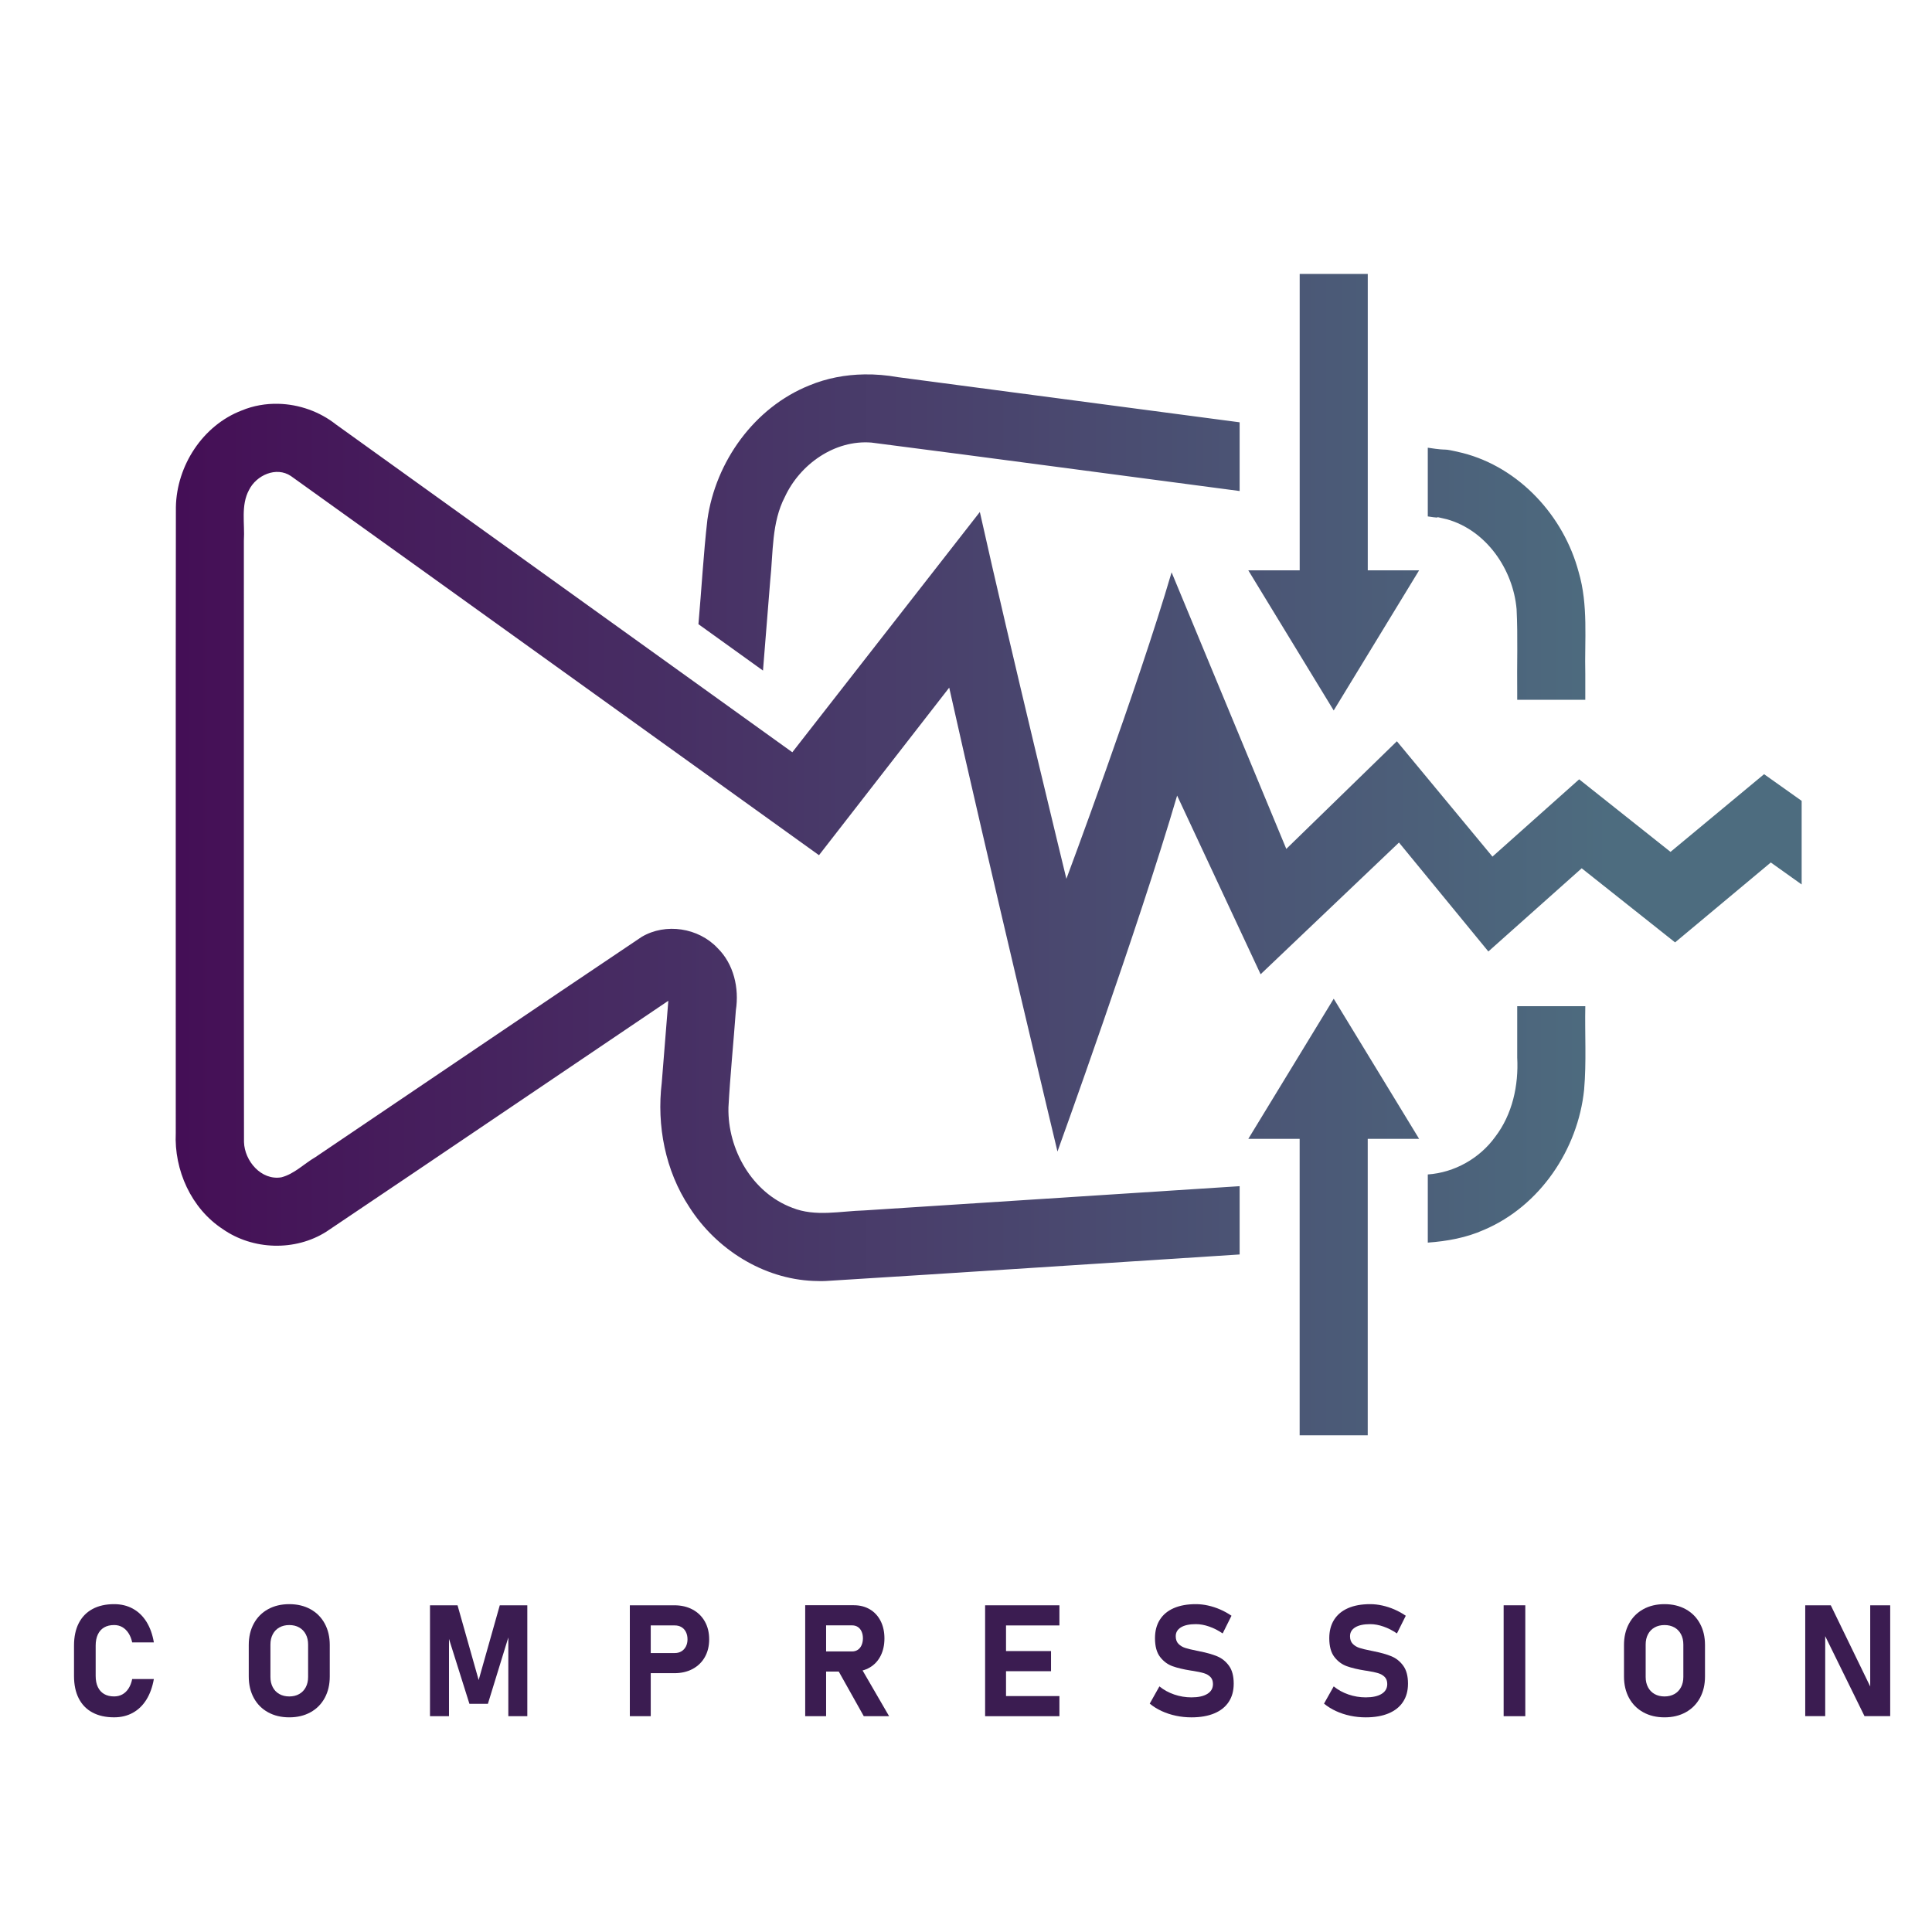 <?xml version="1.0" encoding="UTF-8" standalone="no"?>
<svg
   xmlns:dc="http://purl.org/dc/elements/1.1/"
   xmlns:cc="http://creativecommons.org/ns#"
   xmlns:rdf="http://www.w3.org/1999/02/22-rdf-syntax-ns#"
   xmlns:svg="http://www.w3.org/2000/svg"
   xmlns="http://www.w3.org/2000/svg"
   xmlns:xlink="http://www.w3.org/1999/xlink"
   xmlns:sodipodi="http://sodipodi.sourceforge.net/DTD/sodipodi-0.dtd"
   xmlns:inkscape="http://www.inkscape.org/namespaces/inkscape"
   inkscape:version="1.0 (4035a4fb49, 2020-05-01)"
   inkscape:export-ydpi="67.459999"
   inkscape:export-xdpi="67.459999"
   inkscape:export-filename="icon_compression_192.png"
   sodipodi:docname="icon_noblur_compression.svg"
   viewBox="0 0 273.242 273.242"
   height="273.242"
   width="273.242"
   xml:space="preserve"
   id="svg833"
   version="1.1"><defs
     id="defs837"><linearGradient
       x1="0"
       y1="0"
       x2="1"
       y2="0"
       gradientUnits="userSpaceOnUse"
       gradientTransform="matrix(159.729,0,0,-159.729,181.894,247.228)"
       spreadMethod="pad"
       id="linearGradient1027"><stop
         style="stop-opacity:1;stop-color:#440b54"
         offset="0"
         id="stop1023" /><stop
         style="stop-opacity:1;stop-color:#4d6c7f"
         offset="1"
         id="stop1025" /></linearGradient><clipPath
       id="clipPath849"
       clipPathUnits="userSpaceOnUse"><path
         id="path847"
         d="M 0,560 H 550 V 0 H 0 Z" /></clipPath><clipPath
       id="clipPath907"
       clipPathUnits="userSpaceOnUse"><path
         id="path905"
         d="m 331.824,284.478 v -5.911 c 0,-6.107 -4.123,-11.205 -9.488,-11.839 v 0 -5.751 c 8.54,0.636 15.211,8.325 15.211,17.59 v 0 5.911 z" /></clipPath><linearGradient
       xlink:href="#linearGradient1017"
       id="linearGradient917"
       spreadMethod="pad"
       gradientTransform="matrix(159.729,0,0,-159.729,181.894,247.228)"
       gradientUnits="userSpaceOnUse"
       y2="0"
       x2="1"
       y1="0"
       x1="0"><stop
         id="stop913"
         offset="0"
         style="stop-opacity:1;stop-color:#440b54" /><stop
         id="stop915"
         offset="1"
         style="stop-opacity:1;stop-color:#577a90" /></linearGradient><clipPath
       id="clipPath927"
       clipPathUnits="userSpaceOnUse"><path
         id="path925"
         d="m 318.044,338.48 4.292,-0.563 0.116,-0.018 c 5.339,-0.707 9.372,-5.786 9.372,-11.813 v 0 -7.6 h 5.723 v 7.6 c 0,8.889 -6.171,16.409 -14.344,17.492 v 0 l -0.867,0.116 -4.292,0.563 z" /></clipPath><linearGradient
       id="linearGradient937"
       spreadMethod="pad"
       gradientTransform="matrix(159.729,0,0,-159.729,181.894,331.371)"
       gradientUnits="userSpaceOnUse"
       y2="0"
       x2="1"
       y1="0"
       x1="0"><stop
         id="stop933"
         offset="0"
         style="stop-opacity:1;stop-color:#a21acc" /><stop
         id="stop935"
         offset="1"
         style="stop-opacity:1;stop-color:#0b8adc" /></linearGradient><clipPath
       id="clipPath947"
       clipPathUnits="userSpaceOnUse"><path
         id="path945"
         d="m 252.211,348.004 c -3.711,-3.005 -6.073,-7.593 -6.475,-12.591 v 0 l -0.751,-9.291 5.428,-3.899 1.02,12.734 c 0.285,3.443 1.877,6.572 4.381,8.603 v 0 c 2.147,1.734 4.785,2.512 7.422,2.154 v 0 l 37.638,-4.971 v 5.776 l -36.895,4.873 c -0.663,0.087 -1.325,0.129 -1.984,0.129 v 0 c -3.513,10e-4 -6.93,-1.213 -9.784,-3.517" /></clipPath><linearGradient
       id="linearGradient957"
       spreadMethod="pad"
       gradientTransform="matrix(159.729,0,0,-159.729,181.894,336.872)"
       gradientUnits="userSpaceOnUse"
       y2="0"
       x2="1"
       y1="0"
       x1="0"><stop
         id="stop953"
         offset="0"
         style="stop-opacity:1;stop-color:#a21acc" /><stop
         id="stop955"
         offset="1"
         style="stop-opacity:1;stop-color:#0b8adc" /></linearGradient><clipPath
       id="clipPath967"
       clipPathUnits="userSpaceOnUse"><path
         id="path965"
         d="m 195.141,347.342 c -3.479,-1.789 -5.642,-5.464 -5.642,-9.586 v 0 -66.566 c 0,-4.06 2.119,-7.709 5.526,-9.515 v 0 c 3.13,-1.663 6.769,-1.466 9.729,0.536 v 0 l 36.592,24.726 c 0.054,0.036 0.08,0.036 0.08,0.036 v 0 c 0.009,0 0.099,-0.018 0.179,-0.108 v 0 c 0.08,-0.089 0.215,-0.286 0.188,-0.652 v 0 l -0.822,-10.257 c -0.43,-5.41 1.421,-10.641 5.078,-14.361 v 0 c 3.067,-3.112 6.993,-4.785 11.16,-4.785 v 0 c 0.331,0 0.671,0.009 1.002,0.027 v 0 l 42.663,2.754 v 5.742 l -43.029,-2.781 c -2.853,-0.18 -5.589,0.902 -7.718,3.058 v 0 c -2.495,2.531 -3.756,6.134 -3.451,9.89 v 0 l 0.822,10.256 c 0.205,2.549 -0.984,4.892 -3.112,6.135 v 0 c -0.921,0.537 -1.931,0.805 -2.951,0.805 v 0 c -1.144,0 -2.289,-0.34 -3.29,-1.02 v 0 l -36.593,-24.725 c -1.636,-1.1 -3.111,-0.608 -3.844,-0.223 v 0 c -1.198,0.643 -2.486,2.146 -2.486,4.462 v 0 66.566 c 0,2.352 1.314,3.863 2.539,4.489 v 0 c 0.751,0.384 2.254,0.858 3.89,-0.322 v 0 l 44.023,-31.62 3.585,-2.575 7.584,-5.446 14.352,18.465 11.616,-52.133 12.018,41.081 9.256,-19.816 14.513,13.816 9.497,-11.58 9.791,8.727 9.926,-7.878 10.131,8.459 2.558,-1.824 v 7.029 l -3.201,2.271 -9.953,-8.262 -9.675,7.681 -9.309,-8.298 -10.114,12.214 -11.947,-11.624 -11.777,28.4 -10.963,-37.459 -9.89,44.398 -19.36,-24.806 -4.525,3.247 -5.428,3.899 -39.372,28.284 c -1.682,1.213 -3.602,1.827 -5.536,1.827 v 0 c -1.461,0.001 -2.929,-0.35 -4.31,-1.058" /></clipPath><linearGradient
       id="linearGradient977"
       spreadMethod="pad"
       gradientTransform="matrix(159.729,0,0,-159.729,181.894,302.605)"
       gradientUnits="userSpaceOnUse"
       y2="0"
       x2="1"
       y1="0"
       x1="0"><stop
         id="stop973"
         offset="0"
         style="stop-opacity:1;stop-color:#a21acc" /><stop
         id="stop975"
         offset="1"
         style="stop-opacity:1;stop-color:#0b8adc" /></linearGradient><clipPath
       id="clipPath987"
       clipPathUnits="userSpaceOnUse"><path
         id="path985"
         d="m 302.985,274.902 h 4.863 v -35.948 h 5.723 v 35.948 h 4.866 l -7.726,12.68 z" /></clipPath><linearGradient
       id="linearGradient997"
       spreadMethod="pad"
       gradientTransform="matrix(159.729,0,0,-159.729,182.787,260.269)"
       gradientUnits="userSpaceOnUse"
       y2="0"
       x2="1"
       y1="0"
       x1="0"><stop
         id="stop993"
         offset="0"
         style="stop-opacity:1;stop-color:#a21acc" /><stop
         id="stop995"
         offset="1"
         style="stop-opacity:1;stop-color:#0b8adc" /></linearGradient><clipPath
       id="clipPath1007"
       clipPathUnits="userSpaceOnUse"><path
         id="path1005"
         d="m 307.851,365.801 v -35.948 h -4.866 l 7.726,-12.68 7.726,12.68 h -4.863 v 35.948 z" /></clipPath><linearGradient
       id="linearGradient1017"
       spreadMethod="pad"
       gradientTransform="matrix(159.729,0,0,-159.729,182.787,342.359)"
       gradientUnits="userSpaceOnUse"
       y2="0"
       x2="1"
       y1="0"
       x1="0"><stop
         id="stop1013"
         offset="0"
         style="stop-opacity:1;stop-color:#a21acc" /><stop
         id="stop1015"
         offset="1"
         style="stop-opacity:1;stop-color:#0b8adc" /></linearGradient><linearGradient
       spreadMethod="pad"
       y2="0"
       x2="1"
       y1="0"
       x1="0"
       gradientTransform="matrix(159.729,0,0,-159.729,181.894,247.228)"
       gradientUnits="userSpaceOnUse"
       id="linearGradient884"
       xlink:href="#linearGradient917"
       inkscape:collect="always" /><linearGradient
       spreadMethod="pad"
       y2="0"
       x2="1"
       y1="0"
       x1="0"
       gradientTransform="matrix(159.729,0,0,-159.729,181.056,247.508)"
       gradientUnits="userSpaceOnUse"
       id="linearGradient1021"
       xlink:href="#linearGradient1027"
       inkscape:collect="always" /><filter
       height="1.006"
       y="-0.003"
       width="1.004"
       x="-0.002"
       id="filter2124"
       style="color-interpolation-filters:sRGB"
       inkscape:collect="always"><feGaussianBlur
         id="feGaussianBlur2126"
         stdDeviation="0.149"
         inkscape:collect="always" /></filter><filter
       height="1.03"
       y="-0.015"
       width="1.002"
       x="-0.001"
       id="filter2192"
       style="color-interpolation-filters:sRGB"
       inkscape:collect="always"><feGaussianBlur
         id="feGaussianBlur2194"
         stdDeviation="0.069"
         inkscape:collect="always" /></filter></defs><sodipodi:namedview
     inkscape:snap-global="true"
     inkscape:object-paths="true"
     inkscape:current-layer="g841"
     inkscape:window-maximized="1"
     inkscape:window-y="-8"
     inkscape:window-x="-8"
     inkscape:cy="131.62601"
     inkscape:cx="134.94773"
     inkscape:zoom="0.89587901"
     fit-margin-bottom="5"
     fit-margin-right="5"
     fit-margin-left="5"
     lock-margins="true"
     fit-margin-top="5"
     inkscape:snap-object-midpoints="true"
     inkscape:guide-bbox="true"
     showguides="false"
     showgrid="false"
     id="namedview835"
     inkscape:window-height="705"
     inkscape:window-width="1366"
     inkscape:pageshadow="2"
     inkscape:pageopacity="0"
     guidetolerance="10"
     gridtolerance="10"
     objecttolerance="10"
     borderopacity="1"
     bordercolor="#666666"
     pagecolor="#8b098f"
     inkscape:document-rotation="0"><sodipodi:guide
       id="guide1093"
       orientation="1,0"
       position="203.155,67.882" /><sodipodi:guide
       id="guide1095"
       orientation="1,0"
       position="176.537,56.564" /><sodipodi:guide
       id="guide1097"
       orientation="0,-1"
       position="203.155,-34.487" /><sodipodi:guide
       id="guide1099"
       orientation="0.707,-0.707"
       position="203.155,-34.487" /><sodipodi:guide
       id="guide1101"
       orientation="-0.707,-0.707"
       position="176.537,-34.487" /><sodipodi:guide
       id="guide1103"
       orientation="1,0"
       position="189.846,-47.796" /></sodipodi:namedview><g
     transform="matrix(1.333,0,0,-1.333,-225.627,488.897)"
     inkscape:label="ai"
     inkscape:groupmode="layer"
     id="g841"><path
       sodipodi:nodetypes="ccccccccccccccccccccccccccccccccccccccccccccccccccccccccccccccccccccccccccccccccccscccccccccccccccccccc"
       id="path1766"
       style="opacity:0.311;fill:none;fill-opacity:1;stroke:#ffffff;stroke-width:1.875;stroke-miterlimit:4;stroke-dasharray:none;stroke-opacity:0.996;stroke-linejoin:bevel;stroke-linecap:square;paint-order:markers fill stroke;filter:url(#filter2124)"
       d="m 307.158,337.702 v -31.447 h -5.454 c 2.808,-4.607 5.616,-9.214 8.423,-13.821 0.214,-0.35 0.427,-0.7 0.64,-1.05 3.021,4.957 6.042,9.914 9.063,14.871 h -5.449 v 31.447 z m -46.2,-10.661 c -1.992,-0.031 -3.974,-0.399 -5.823,-1.167 -5.837,-2.343 -9.944,-8.076 -10.818,-14.238 -0.423,-3.687 -0.621,-7.399 -0.952,-11.096 1.923,-1.384 3.848,-2.765 5.771,-4.147 0.359,-0.258 0.719,-0.516 1.078,-0.775 0.258,3.184 0.512,6.369 0.768,9.554 0.322,2.984 0.133,6.147 1.56,8.887 1.609,3.458 5.284,6.06 9.182,5.748 13.025,-1.673 26.04,-3.435 39.062,-5.14 v 7.291 c -12.086,1.596 -24.172,3.194 -36.258,4.79 -1.176,0.211 -2.375,0.313 -3.57,0.294 z m -62.169,-3.119 c -1.32,0.031 -2.645,-0.196 -3.879,-0.708 -4.141,-1.581 -6.908,-5.87 -6.986,-10.254 -0.031,-22.13 -0.004,-44.262 -0.013,-66.393 -0.186,-3.948 1.638,-8.018 4.985,-10.207 3.198,-2.237 7.697,-2.37 10.997,-0.272 12.112,8.136 24.182,16.335 36.278,24.495 -0.232,-2.898 -0.465,-5.795 -0.697,-8.692 -0.549,-4.556 0.373,-9.332 2.918,-13.185 2.849,-4.474 7.831,-7.631 13.182,-7.847 0.441,-0.012 0.879,-0.03 1.32,-0.006 14.632,0.901 29.261,1.883 43.893,2.814 v 7.245 c -13.271,-0.86 -26.542,-1.714 -39.813,-2.572 -2.542,-0.068 -5.201,-0.705 -7.649,0.28 -4.264,1.594 -6.878,6.199 -6.775,10.651 0.182,3.373 0.538,6.875 0.788,10.307 0.362,2.345 -0.219,4.909 -1.951,6.604 -2.017,2.147 -5.5,2.69 -8.045,1.178 -11.559,-7.757 -23.073,-15.582 -34.614,-23.366 -1.206,-0.701 -2.237,-1.787 -3.614,-2.142 -2.135,-0.357 -3.906,1.738 -3.964,3.743 -0.032,21.272 -0.004,42.545 -0.013,63.817 0.114,1.788 -0.345,3.728 0.552,5.377 0.776,1.557 2.886,2.51 4.436,1.471 18.692,-13.389 37.352,-26.824 56.032,-40.23 4.606,5.926 9.211,11.852 13.816,17.777 3.97,-17.801 11.486,-49.218 11.486,-49.218 0,0 8.602,23.781 12.695,37.764 2.953,-6.319 5.904,-12.638 8.858,-18.957 4.895,4.658 9.787,9.317 14.681,13.976 3.161,-3.853 6.321,-7.706 9.483,-11.558 3.3,2.943 6.602,5.883 9.902,8.826 3.304,-2.621 6.606,-5.243 9.91,-7.863 3.386,2.825 6.769,5.652 10.154,8.479 1.091,-0.778 2.182,-1.556 3.274,-2.332 v 8.871 c -1.328,0.943 -2.66,1.884 -3.987,2.829 -3.308,-2.749 -6.618,-5.495 -9.927,-8.243 -3.231,2.566 -6.462,5.132 -9.693,7.698 -3.068,-2.732 -6.133,-5.468 -9.199,-8.202 -3.38,4.08 -6.758,8.162 -10.14,12.24 -3.911,-3.807 -7.822,-7.613 -11.733,-11.42 -4.057,9.781 -8.111,19.564 -12.17,29.344 -3.581,-12.234 -11.162,-32.516 -11.162,-32.516 0,0 -5.982,24.551 -9.182,38.919 -6.631,-8.497 -13.264,-16.995 -19.896,-25.493 -16.14,11.589 -32.276,23.185 -48.415,34.777 -1.735,1.372 -3.923,2.142 -6.123,2.194 z m 121.96,-4.658 v -7.291 c 2.106,-0.329 -0.039,0.185 2.038,-0.305 4.18,-1.178 7.013,-5.315 7.384,-9.532 0.147,-2.952 0.026,-5.915 0.066,-8.871 v -0.75 h 7.223 c -2e-5,0.917 0,1.833 0,2.75 -0.086,3.607 0.333,7.3 -0.706,10.813 -1.579,5.93 -6.286,11.083 -12.302,12.624 -2.624,0.622 -1.042,0.15 -3.703,0.561 z m -9.981,-58.462 c -3.021,-4.957 -6.042,-9.914 -9.063,-14.871 h 5.449 v -30.699 -0.75 c 2.408,0 4.816,1e-5 7.223,0 v 31.449 h 5.454 c -3.021,4.957 -6.042,9.914 -9.063,14.871 z m 19.469,-0.794 v -5.446 c 0.159,-2.956 -0.511,-6.03 -2.333,-8.413 -1.658,-2.296 -4.327,-3.795 -7.154,-3.993 v -6.4 -0.831 c 2.042,0.146 4.087,0.514 5.965,1.355 5.925,2.516 9.97,8.531 10.62,14.867 0.256,2.944 0.068,5.909 0.126,8.861 z" /><g
       id="g1790"
       transform="matrix(1.102,0,0,1.102,-28.413,-25.866)"
       style="fill:none;fill-opacity:1;stroke:#ffffff;stroke-opacity:0.996;opacity:0.317;stroke-width:0.749;stroke-miterlimit:4;stroke-dasharray:none;filter:url(#filter2192)"><path
         id="path1768"
         style="fill:none;fill-opacity:1;fill-rule:nonzero;stroke:#ffffff;stroke-width:0.749;stroke-opacity:0.996;stroke-miterlimit:4;stroke-dasharray:none"
         d="m 188.282,191.412 c -0.578,0.31 -1.018,0.763 -1.322,1.358 -0.303,0.595 -0.455,1.313 -0.455,2.156 v 2.93 c 0,0.841 0.152,1.56 0.455,2.155 0.304,0.594 0.744,1.049 1.322,1.362 0.577,0.314 1.273,0.471 2.085,0.471 0.671,0 1.27,-0.145 1.799,-0.433 0.529,-0.289 0.966,-0.709 1.311,-1.259 0.345,-0.551 0.584,-1.215 0.716,-1.993 h -2.086 c -0.077,0.352 -0.199,0.653 -0.363,0.903 -0.164,0.249 -0.362,0.44 -0.595,0.573 -0.232,0.132 -0.493,0.198 -0.782,0.198 -0.377,0 -0.697,-0.077 -0.962,-0.231 -0.264,-0.154 -0.466,-0.379 -0.605,-0.675 -0.139,-0.297 -0.21,-0.653 -0.21,-1.068 v -2.93 c 0,-0.417 0.07,-0.772 0.21,-1.066 0.139,-0.293 0.341,-0.518 0.605,-0.672 0.265,-0.154 0.585,-0.231 0.962,-0.231 0.293,0 0.558,0.066 0.793,0.195 0.235,0.129 0.433,0.32 0.594,0.57 0.162,0.249 0.279,0.553 0.352,0.91 h 2.086 c -0.138,-0.779 -0.379,-1.444 -0.724,-1.995 -0.344,-0.55 -0.78,-0.97 -1.307,-1.259 -0.527,-0.289 -1.125,-0.433 -1.796,-0.433 -0.813,0 -1.508,0.155 -2.085,0.466" /><path
         id="path1770"
         style="fill:none;fill-opacity:1;fill-rule:nonzero;stroke:#ffffff;stroke-width:0.749;stroke-opacity:0.996;stroke-miterlimit:4;stroke-dasharray:none"
         d="m 208.184,193.189 c 0.274,0.154 0.486,0.374 0.635,0.658 0.15,0.284 0.224,0.611 0.224,0.984 v 3.128 c 0,0.372 -0.074,0.7 -0.224,0.984 -0.149,0.284 -0.361,0.503 -0.635,0.657 -0.275,0.155 -0.593,0.231 -0.954,0.231 -0.362,0 -0.68,-0.077 -0.955,-0.231 -0.274,-0.154 -0.486,-0.373 -0.635,-0.657 -0.15,-0.284 -0.224,-0.612 -0.224,-0.984 v -3.128 c 0,-0.373 0.074,-0.7 0.224,-0.984 0.149,-0.284 0.361,-0.504 0.635,-0.658 0.275,-0.154 0.593,-0.231 0.955,-0.231 0.361,0 0.68,0.077 0.954,0.231 m -3,-1.755 c -0.591,0.326 -1.047,0.786 -1.37,1.38 -0.323,0.595 -0.485,1.284 -0.485,2.068 v 3.026 c 0,0.783 0.162,1.472 0.485,2.067 0.324,0.595 0.779,1.055 1.37,1.381 0.589,0.325 1.271,0.488 2.045,0.488 0.773,0 1.455,-0.163 2.044,-0.488 0.591,-0.326 1.047,-0.786 1.37,-1.381 0.324,-0.595 0.485,-1.284 0.485,-2.067 v -3.026 c 0,-0.783 -0.161,-1.472 -0.485,-2.068 -0.324,-0.594 -0.779,-1.054 -1.37,-1.38 -0.589,-0.326 -1.271,-0.488 -2.044,-0.488 -0.774,0 -1.456,0.163 -2.045,0.488" /><path
         id="path1772"
         style="fill:none;fill-opacity:1;fill-rule:nonzero;stroke:#ffffff;stroke-width:0.749;stroke-opacity:0.996;stroke-miterlimit:4;stroke-dasharray:none"
         d="m 227.497,201.734 h 2.651 v -10.678 h -1.828 v 8.291 l 0.073,-0.47 -2.041,-6.631 h -1.777 l -2.041,6.484 0.073,0.617 v -8.291 h -1.829 v 10.678 h 2.652 l 2.034,-7.197 z" /><path
         id="path1774"
         style="fill:none;fill-opacity:1;fill-rule:nonzero;stroke:#ffffff;stroke-width:0.749;stroke-opacity:0.996;stroke-miterlimit:4;stroke-dasharray:none"
         d="m 240.936,197.136 h 3.415 c 0.239,0 0.451,0.056 0.635,0.165 0.183,0.111 0.327,0.266 0.43,0.467 0.103,0.2 0.155,0.431 0.155,0.69 0,0.264 -0.051,0.498 -0.151,0.701 -0.101,0.204 -0.243,0.36 -0.426,0.471 -0.184,0.109 -0.398,0.165 -0.642,0.165 h -3.415 v 1.939 h 3.363 c 0.666,0 1.252,-0.136 1.759,-0.408 0.507,-0.272 0.9,-0.655 1.179,-1.149 0.279,-0.495 0.419,-1.067 0.419,-1.718 0,-0.651 -0.14,-1.222 -0.419,-1.715 -0.279,-0.492 -0.672,-0.872 -1.179,-1.143 -0.507,-0.269 -1.093,-0.404 -1.759,-0.404 h -3.363 z m -0.918,4.598 h 2.013 v -10.678 h -2.013 z" /><path
         id="path1776"
         style="fill:none;fill-opacity:1;fill-rule:nonzero;stroke:#ffffff;stroke-width:0.749;stroke-opacity:0.996;stroke-miterlimit:4;stroke-dasharray:none"
         d="m 259.949,195.683 2.152,0.338 2.879,-4.964 h -2.438 z m -2.247,1.608 h 3.716 c 0.206,0 0.387,0.051 0.544,0.154 0.156,0.102 0.277,0.249 0.363,0.441 0.085,0.19 0.131,0.41 0.135,0.66 0,0.25 -0.043,0.471 -0.129,0.661 -0.085,0.191 -0.207,0.338 -0.363,0.441 -0.157,0.102 -0.341,0.154 -0.551,0.154 h -3.716 v 1.938 h 3.877 c 0.588,0 1.104,-0.132 1.55,-0.396 0.445,-0.264 0.79,-0.638 1.035,-1.12 0.245,-0.482 0.368,-1.042 0.368,-1.678 0,-0.636 -0.123,-1.195 -0.368,-1.678 -0.245,-0.482 -0.591,-0.855 -1.039,-1.119 -0.448,-0.264 -0.963,-0.397 -1.546,-0.397 h -3.877 z m -0.8,4.45 h 2.013 v -10.685 h -2.013 z" /><path
         d="m 274.952,192.994 h 6.426 v -1.939 h -6.426 z m 0,4.333 h 5.618 v -1.939 h -5.618 z m 0,4.406 h 6.426 v -1.939 h -6.426 z m -0.728,0 h 2.013 v -10.678 h -2.013 z"
         style="fill:none;fill-opacity:1;fill-rule:nonzero;stroke:#ffffff;stroke-width:0.749;stroke-opacity:0.996;stroke-miterlimit:4;stroke-dasharray:none"
         id="path1778" /><path
         id="path1780"
         style="fill:none;fill-opacity:1;fill-rule:nonzero;stroke:#ffffff;stroke-width:0.749;stroke-opacity:0.996;stroke-miterlimit:4;stroke-dasharray:none"
         d="m 292.595,191.1 c -0.488,0.103 -0.944,0.253 -1.373,0.451 -0.429,0.198 -0.811,0.437 -1.149,0.716 l 0.933,1.66 c 0.411,-0.338 0.886,-0.598 1.425,-0.783 0.538,-0.183 1.091,-0.275 1.659,-0.275 0.656,0 1.166,0.111 1.528,0.334 0.362,0.223 0.543,0.537 0.543,0.944 v 0.007 c 0,0.284 -0.081,0.509 -0.242,0.676 -0.162,0.166 -0.372,0.289 -0.632,0.367 -0.259,0.079 -0.592,0.15 -0.999,0.214 -0.015,0.005 -0.029,0.007 -0.04,0.007 -0.012,0 -0.026,0.002 -0.041,0.007 l -0.161,0.022 c -0.715,0.112 -1.307,0.254 -1.777,0.422 -0.47,0.169 -0.869,0.465 -1.197,0.889 -0.327,0.423 -0.492,1.024 -0.492,1.803 v 0.007 c 0,0.69 0.154,1.28 0.463,1.77 0.308,0.489 0.756,0.863 1.343,1.12 0.588,0.257 1.297,0.385 2.13,0.385 0.382,0 0.773,-0.044 1.171,-0.132 0.399,-0.089 0.79,-0.216 1.171,-0.382 0.382,-0.167 0.745,-0.368 1.087,-0.602 l -0.851,-1.705 c -0.412,0.284 -0.841,0.505 -1.29,0.661 -0.447,0.157 -0.877,0.235 -1.288,0.235 -0.617,0 -1.095,-0.101 -1.432,-0.305 -0.337,-0.204 -0.507,-0.488 -0.507,-0.855 v -0.008 c 0,-0.308 0.088,-0.552 0.264,-0.731 0.176,-0.179 0.395,-0.31 0.654,-0.392 0.259,-0.084 0.625,-0.172 1.095,-0.265 0.019,-0.006 0.039,-0.009 0.059,-0.012 0.019,-0.002 0.039,-0.006 0.058,-0.011 0.03,-0.005 0.058,-0.011 0.084,-0.018 0.027,-0.007 0.055,-0.013 0.085,-0.019 0.675,-0.132 1.239,-0.293 1.692,-0.481 0.453,-0.188 0.831,-0.492 1.135,-0.91 0.303,-0.418 0.455,-0.99 0.455,-1.714 v -0.015 c 0,-0.68 -0.159,-1.263 -0.478,-1.747 -0.318,-0.485 -0.782,-0.855 -1.391,-1.109 -0.609,-0.255 -1.342,-0.382 -2.2,-0.382 -0.509,0 -1.007,0.051 -1.494,0.154" /><path
         id="path1782"
         style="fill:none;fill-opacity:1;fill-rule:nonzero;stroke:#ffffff;stroke-width:0.749;stroke-opacity:0.996;stroke-miterlimit:4;stroke-dasharray:none"
         d="m 309.375,191.1 c -0.488,0.103 -0.944,0.253 -1.373,0.451 -0.429,0.198 -0.811,0.437 -1.149,0.716 l 0.933,1.66 c 0.411,-0.338 0.886,-0.598 1.425,-0.783 0.538,-0.183 1.091,-0.275 1.659,-0.275 0.656,0 1.166,0.111 1.528,0.334 0.362,0.223 0.543,0.537 0.543,0.944 v 0.007 c 0,0.284 -0.081,0.509 -0.242,0.676 -0.162,0.166 -0.372,0.289 -0.632,0.367 -0.259,0.079 -0.592,0.15 -0.999,0.214 -0.015,0.005 -0.029,0.007 -0.04,0.007 -0.012,0 -0.026,0.002 -0.041,0.007 l -0.161,0.022 c -0.715,0.112 -1.307,0.254 -1.777,0.422 -0.47,0.169 -0.869,0.465 -1.197,0.889 -0.327,0.423 -0.492,1.024 -0.492,1.803 v 0.007 c 0,0.69 0.154,1.28 0.463,1.77 0.308,0.489 0.756,0.863 1.343,1.12 0.588,0.257 1.297,0.385 2.13,0.385 0.382,0 0.773,-0.044 1.171,-0.132 0.399,-0.089 0.79,-0.216 1.171,-0.382 0.382,-0.167 0.745,-0.368 1.087,-0.602 l -0.851,-1.705 c -0.412,0.284 -0.841,0.505 -1.29,0.661 -0.447,0.157 -0.877,0.235 -1.288,0.235 -0.617,0 -1.095,-0.101 -1.432,-0.305 -0.337,-0.204 -0.507,-0.488 -0.507,-0.855 v -0.008 c 0,-0.308 0.088,-0.552 0.264,-0.731 0.176,-0.179 0.395,-0.31 0.654,-0.392 0.259,-0.084 0.625,-0.172 1.095,-0.265 0.019,-0.006 0.039,-0.009 0.059,-0.012 0.019,-0.002 0.039,-0.006 0.058,-0.011 0.03,-0.005 0.058,-0.011 0.084,-0.018 0.027,-0.007 0.055,-0.013 0.085,-0.019 0.675,-0.132 1.239,-0.293 1.692,-0.481 0.453,-0.188 0.831,-0.492 1.135,-0.91 0.303,-0.418 0.455,-0.99 0.455,-1.714 v -0.015 c 0,-0.68 -0.159,-1.263 -0.478,-1.747 -0.318,-0.485 -0.782,-0.855 -1.391,-1.109 -0.609,-0.255 -1.342,-0.382 -2.2,-0.382 -0.509,0 -1.007,0.051 -1.494,0.154" /><path
         d="m 326.232,191.056 h -2.085 v 10.678 h 2.085 z"
         style="fill:none;fill-opacity:1;fill-rule:nonzero;stroke:#ffffff;stroke-width:0.749;stroke-opacity:0.996;stroke-miterlimit:4;stroke-dasharray:none"
         id="path1784" /><path
         id="path1786"
         style="fill:none;fill-opacity:1;fill-rule:nonzero;stroke:#ffffff;stroke-width:0.749;stroke-opacity:0.996;stroke-miterlimit:4;stroke-dasharray:none"
         d="m 340.589,193.189 c 0.274,0.154 0.486,0.374 0.635,0.658 0.15,0.284 0.224,0.611 0.224,0.984 v 3.128 c 0,0.372 -0.074,0.7 -0.224,0.984 -0.149,0.284 -0.361,0.503 -0.635,0.657 -0.275,0.155 -0.593,0.231 -0.954,0.231 -0.362,0 -0.68,-0.077 -0.955,-0.231 -0.274,-0.154 -0.486,-0.373 -0.635,-0.657 -0.15,-0.284 -0.224,-0.612 -0.224,-0.984 v -3.128 c 0,-0.373 0.074,-0.7 0.224,-0.984 0.149,-0.284 0.361,-0.504 0.635,-0.658 0.275,-0.154 0.593,-0.231 0.955,-0.231 0.361,0 0.68,0.077 0.954,0.231 m -3,-1.755 c -0.591,0.326 -1.047,0.786 -1.37,1.38 -0.323,0.595 -0.485,1.284 -0.485,2.068 v 3.026 c 0,0.783 0.162,1.472 0.485,2.067 0.324,0.595 0.779,1.055 1.37,1.381 0.589,0.325 1.271,0.488 2.045,0.488 0.773,0 1.455,-0.163 2.044,-0.488 0.591,-0.326 1.047,-0.786 1.37,-1.381 0.324,-0.595 0.485,-1.284 0.485,-2.067 v -3.026 c 0,-0.783 -0.161,-1.472 -0.485,-2.068 -0.324,-0.594 -0.779,-1.054 -1.37,-1.38 -0.589,-0.326 -1.271,-0.488 -2.044,-0.488 -0.774,0 -1.456,0.163 -2.045,0.488" /><path
         id="path1788"
         style="fill:none;fill-opacity:1;fill-rule:nonzero;stroke:#ffffff;stroke-width:0.749;stroke-opacity:0.996;stroke-miterlimit:4;stroke-dasharray:none"
         d="m 353.184,201.734 h 2.459 l 3.973,-8.181 -0.176,-0.191 v 8.372 h 1.924 v -10.671 h -2.475 l -3.958,8.057 0.176,0.19 v -8.247 h -1.924 z" /></g><path
       sodipodi:nodetypes="ccccccccccccccccccccccccccccccccccccccccccccccccccccccccccccccccccccccccccccccccccscccccccccccccccccccc"
       d="m 307.158,337.702 v -31.447 h -5.454 c 2.808,-4.607 5.616,-9.214 8.423,-13.821 0.214,-0.35 0.427,-0.7 0.64,-1.05 3.021,4.957 6.042,9.914 9.063,14.871 h -5.449 v 31.447 z m -46.2,-10.661 c -1.992,-0.031 -3.974,-0.399 -5.823,-1.167 -5.837,-2.343 -9.944,-8.076 -10.818,-14.238 -0.423,-3.687 -0.621,-7.399 -0.952,-11.096 1.923,-1.384 3.848,-2.765 5.771,-4.147 0.359,-0.258 0.719,-0.516 1.078,-0.775 0.258,3.184 0.512,6.369 0.768,9.554 0.322,2.984 0.133,6.147 1.56,8.887 1.609,3.458 5.284,6.06 9.182,5.748 13.025,-1.673 26.04,-3.435 39.062,-5.14 v 7.291 c -12.086,1.596 -24.172,3.194 -36.258,4.79 -1.176,0.211 -2.375,0.313 -3.57,0.294 z m -62.169,-3.119 c -1.32,0.031 -2.645,-0.196 -3.879,-0.708 -4.141,-1.581 -6.908,-5.87 -6.986,-10.254 -0.031,-22.13 -0.004,-44.262 -0.013,-66.393 -0.186,-3.948 1.638,-8.018 4.985,-10.207 3.198,-2.237 7.697,-2.37 10.997,-0.272 12.112,8.136 24.182,16.335 36.278,24.495 -0.232,-2.898 -0.465,-5.795 -0.697,-8.692 -0.549,-4.556 0.373,-9.332 2.918,-13.185 2.849,-4.474 7.831,-7.631 13.182,-7.847 0.441,-0.012 0.879,-0.03 1.32,-0.006 14.632,0.901 29.261,1.883 43.893,2.814 v 7.245 c -13.271,-0.86 -26.542,-1.714 -39.813,-2.572 -2.542,-0.068 -5.201,-0.705 -7.649,0.28 -4.264,1.594 -6.878,6.199 -6.775,10.651 0.182,3.373 0.538,6.875 0.788,10.307 0.362,2.345 -0.219,4.909 -1.951,6.604 -2.017,2.147 -5.5,2.69 -8.045,1.178 -11.559,-7.757 -23.073,-15.582 -34.614,-23.366 -1.206,-0.701 -2.237,-1.787 -3.614,-2.142 -2.135,-0.357 -3.906,1.738 -3.964,3.743 -0.032,21.272 -0.004,42.545 -0.013,63.817 0.114,1.788 -0.345,3.728 0.552,5.377 0.776,1.557 2.886,2.51 4.436,1.471 18.692,-13.389 37.352,-26.824 56.032,-40.23 4.606,5.926 9.211,11.852 13.816,17.777 3.97,-17.801 11.486,-49.218 11.486,-49.218 0,0 8.602,23.781 12.695,37.764 2.953,-6.319 5.904,-12.638 8.858,-18.957 4.895,4.658 9.787,9.317 14.681,13.976 3.161,-3.853 6.321,-7.706 9.483,-11.558 3.3,2.943 6.602,5.883 9.902,8.826 3.304,-2.621 6.606,-5.243 9.91,-7.863 3.386,2.825 6.769,5.652 10.154,8.479 1.091,-0.778 2.182,-1.556 3.274,-2.332 v 8.871 c -1.328,0.943 -2.66,1.884 -3.987,2.829 -3.308,-2.749 -6.618,-5.495 -9.927,-8.243 -3.231,2.566 -6.462,5.132 -9.693,7.698 -3.068,-2.732 -6.133,-5.468 -9.199,-8.202 -3.38,4.08 -6.758,8.162 -10.14,12.24 -3.911,-3.807 -7.822,-7.613 -11.733,-11.42 -4.057,9.781 -8.111,19.564 -12.17,29.344 -3.581,-12.234 -11.162,-32.516 -11.162,-32.516 0,0 -5.982,24.551 -9.182,38.919 -6.631,-8.497 -13.264,-16.995 -19.896,-25.493 -16.14,11.589 -32.276,23.185 -48.415,34.777 -1.735,1.372 -3.923,2.142 -6.123,2.194 z m 121.96,-4.658 v -7.291 c 2.106,-0.329 -0.039,0.185 2.038,-0.305 4.18,-1.178 7.013,-5.315 7.384,-9.532 0.147,-2.952 0.026,-5.915 0.066,-8.871 v -0.75 h 7.223 c -2e-5,0.917 0,1.833 0,2.75 -0.086,3.607 0.333,7.3 -0.706,10.813 -1.579,5.93 -6.286,11.083 -12.302,12.624 -2.624,0.622 -1.042,0.15 -3.703,0.561 z m -9.981,-58.462 c -3.021,-4.957 -6.042,-9.914 -9.063,-14.871 h 5.449 v -30.699 -0.75 c 2.408,0 4.816,1e-5 7.223,0 v 31.449 h 5.454 c -3.021,4.957 -6.042,9.914 -9.063,14.871 z m 19.469,-0.794 v -5.446 c 0.159,-2.956 -0.511,-6.03 -2.333,-8.413 -1.658,-2.296 -4.327,-3.795 -7.154,-3.993 v -6.4 -0.831 c 2.042,0.146 4.087,0.514 5.965,1.355 5.925,2.516 9.97,8.531 10.62,14.867 0.256,2.944 0.068,5.909 0.126,8.861 z"
       style="fill:url(#linearGradient1021);fill-opacity:1;stroke:none;stroke-width:1"
       id="path919" /><g
       style="fill:#3b1c51;fill-opacity:1"
       transform="matrix(1.102,0,0,1.102,-28.413,-25.866)"
       id="g1606"><path
         d="m 188.282,191.412 c -0.578,0.31 -1.018,0.763 -1.322,1.358 -0.303,0.595 -0.455,1.313 -0.455,2.156 v 2.93 c 0,0.841 0.152,1.56 0.455,2.155 0.304,0.594 0.744,1.049 1.322,1.362 0.577,0.314 1.273,0.471 2.085,0.471 0.671,0 1.27,-0.145 1.799,-0.433 0.529,-0.289 0.966,-0.709 1.311,-1.259 0.345,-0.551 0.584,-1.215 0.716,-1.993 h -2.086 c -0.077,0.352 -0.199,0.653 -0.363,0.903 -0.164,0.249 -0.362,0.44 -0.595,0.573 -0.232,0.132 -0.493,0.198 -0.782,0.198 -0.377,0 -0.697,-0.077 -0.962,-0.231 -0.264,-0.154 -0.466,-0.379 -0.605,-0.675 -0.139,-0.297 -0.21,-0.653 -0.21,-1.068 v -2.93 c 0,-0.417 0.07,-0.772 0.21,-1.066 0.139,-0.293 0.341,-0.518 0.605,-0.672 0.265,-0.154 0.585,-0.231 0.962,-0.231 0.293,0 0.558,0.066 0.793,0.195 0.235,0.129 0.433,0.32 0.594,0.57 0.162,0.249 0.279,0.553 0.352,0.91 h 2.086 c -0.138,-0.779 -0.379,-1.444 -0.724,-1.995 -0.344,-0.55 -0.78,-0.97 -1.307,-1.259 -0.527,-0.289 -1.125,-0.433 -1.796,-0.433 -0.813,0 -1.508,0.155 -2.085,0.466"
         style="fill:#3b1c51;fill-opacity:1;fill-rule:nonzero;stroke:none;stroke-width:0.774"
         id="path2267" /><path
         d="m 208.184,193.189 c 0.274,0.154 0.486,0.374 0.635,0.658 0.15,0.284 0.224,0.611 0.224,0.984 v 3.128 c 0,0.372 -0.074,0.7 -0.224,0.984 -0.149,0.284 -0.361,0.503 -0.635,0.657 -0.275,0.155 -0.593,0.231 -0.954,0.231 -0.362,0 -0.68,-0.077 -0.955,-0.231 -0.274,-0.154 -0.486,-0.373 -0.635,-0.657 -0.15,-0.284 -0.224,-0.612 -0.224,-0.984 v -3.128 c 0,-0.373 0.074,-0.7 0.224,-0.984 0.149,-0.284 0.361,-0.504 0.635,-0.658 0.275,-0.154 0.593,-0.231 0.955,-0.231 0.361,0 0.68,0.077 0.954,0.231 m -3,-1.755 c -0.591,0.326 -1.047,0.786 -1.37,1.38 -0.323,0.595 -0.485,1.284 -0.485,2.068 v 3.026 c 0,0.783 0.162,1.472 0.485,2.067 0.324,0.595 0.779,1.055 1.37,1.381 0.589,0.325 1.271,0.488 2.045,0.488 0.773,0 1.455,-0.163 2.044,-0.488 0.591,-0.326 1.047,-0.786 1.37,-1.381 0.324,-0.595 0.485,-1.284 0.485,-2.067 v -3.026 c 0,-0.783 -0.161,-1.472 -0.485,-2.068 -0.324,-0.594 -0.779,-1.054 -1.37,-1.38 -0.589,-0.326 -1.271,-0.488 -2.044,-0.488 -0.774,0 -1.456,0.163 -2.045,0.488"
         style="fill:#3b1c51;fill-opacity:1;fill-rule:nonzero;stroke:none;stroke-width:0.774"
         id="path2271" /><path
         d="m 227.497,201.734 h 2.651 v -10.678 h -1.828 v 8.291 l 0.073,-0.47 -2.041,-6.631 h -1.777 l -2.041,6.484 0.073,0.617 v -8.291 h -1.829 v 10.678 h 2.652 l 2.034,-7.197 z"
         style="fill:#3b1c51;fill-opacity:1;fill-rule:nonzero;stroke:none;stroke-width:0.774"
         id="path2275" /><path
         d="m 240.936,197.136 h 3.415 c 0.239,0 0.451,0.056 0.635,0.165 0.183,0.111 0.327,0.266 0.43,0.467 0.103,0.2 0.155,0.431 0.155,0.69 0,0.264 -0.051,0.498 -0.151,0.701 -0.101,0.204 -0.243,0.36 -0.426,0.471 -0.184,0.109 -0.398,0.165 -0.642,0.165 h -3.415 v 1.939 h 3.363 c 0.666,0 1.252,-0.136 1.759,-0.408 0.507,-0.272 0.9,-0.655 1.179,-1.149 0.279,-0.495 0.419,-1.067 0.419,-1.718 0,-0.651 -0.14,-1.222 -0.419,-1.715 -0.279,-0.492 -0.672,-0.872 -1.179,-1.143 -0.507,-0.269 -1.093,-0.404 -1.759,-0.404 h -3.363 z m -0.918,4.598 h 2.013 v -10.678 h -2.013 z"
         style="fill:#3b1c51;fill-opacity:1;fill-rule:nonzero;stroke:none;stroke-width:0.774"
         id="path2279" /><path
         d="m 259.949,195.683 2.152,0.338 2.879,-4.964 h -2.438 z m -2.247,1.608 h 3.716 c 0.206,0 0.387,0.051 0.544,0.154 0.156,0.102 0.277,0.249 0.363,0.441 0.085,0.19 0.131,0.41 0.135,0.66 0,0.25 -0.043,0.471 -0.129,0.661 -0.085,0.191 -0.207,0.338 -0.363,0.441 -0.157,0.102 -0.341,0.154 -0.551,0.154 h -3.716 v 1.938 h 3.877 c 0.588,0 1.104,-0.132 1.55,-0.396 0.445,-0.264 0.79,-0.638 1.035,-1.12 0.245,-0.482 0.368,-1.042 0.368,-1.678 0,-0.636 -0.123,-1.195 -0.368,-1.678 -0.245,-0.482 -0.591,-0.855 -1.039,-1.119 -0.448,-0.264 -0.963,-0.397 -1.546,-0.397 h -3.877 z m -0.8,4.45 h 2.013 v -10.685 h -2.013 z"
         style="fill:#3b1c51;fill-opacity:1;fill-rule:nonzero;stroke:none;stroke-width:0.774"
         id="path2283" /><path
         id="path2285"
         style="fill:#3b1c51;fill-opacity:1;fill-rule:nonzero;stroke:none;stroke-width:0.774"
         d="m 274.952,192.994 h 6.426 v -1.939 h -6.426 z m 0,4.333 h 5.618 v -1.939 h -5.618 z m 0,4.406 h 6.426 v -1.939 h -6.426 z m -0.728,0 h 2.013 v -10.678 h -2.013 z" /><path
         d="m 292.595,191.1 c -0.488,0.103 -0.944,0.253 -1.373,0.451 -0.429,0.198 -0.811,0.437 -1.149,0.716 l 0.933,1.66 c 0.411,-0.338 0.886,-0.598 1.425,-0.783 0.538,-0.183 1.091,-0.275 1.659,-0.275 0.656,0 1.166,0.111 1.528,0.334 0.362,0.223 0.543,0.537 0.543,0.944 v 0.007 c 0,0.284 -0.081,0.509 -0.242,0.676 -0.162,0.166 -0.372,0.289 -0.632,0.367 -0.259,0.079 -0.592,0.15 -0.999,0.214 -0.015,0.005 -0.029,0.007 -0.04,0.007 -0.012,0 -0.026,0.002 -0.041,0.007 l -0.161,0.022 c -0.715,0.112 -1.307,0.254 -1.777,0.422 -0.47,0.169 -0.869,0.465 -1.197,0.889 -0.327,0.423 -0.492,1.024 -0.492,1.803 v 0.007 c 0,0.69 0.154,1.28 0.463,1.77 0.308,0.489 0.756,0.863 1.343,1.12 0.588,0.257 1.297,0.385 2.13,0.385 0.382,0 0.773,-0.044 1.171,-0.132 0.399,-0.089 0.79,-0.216 1.171,-0.382 0.382,-0.167 0.745,-0.368 1.087,-0.602 l -0.851,-1.705 c -0.412,0.284 -0.841,0.505 -1.29,0.661 -0.447,0.157 -0.877,0.235 -1.288,0.235 -0.617,0 -1.095,-0.101 -1.432,-0.305 -0.337,-0.204 -0.507,-0.488 -0.507,-0.855 v -0.008 c 0,-0.308 0.088,-0.552 0.264,-0.731 0.176,-0.179 0.395,-0.31 0.654,-0.392 0.259,-0.084 0.625,-0.172 1.095,-0.265 0.019,-0.006 0.039,-0.009 0.059,-0.012 0.019,-0.002 0.039,-0.006 0.058,-0.011 0.03,-0.005 0.058,-0.011 0.084,-0.018 0.027,-0.007 0.055,-0.013 0.085,-0.019 0.675,-0.132 1.239,-0.293 1.692,-0.481 0.453,-0.188 0.831,-0.492 1.135,-0.91 0.303,-0.418 0.455,-0.99 0.455,-1.714 v -0.015 c 0,-0.68 -0.159,-1.263 -0.478,-1.747 -0.318,-0.485 -0.782,-0.855 -1.391,-1.109 -0.609,-0.255 -1.342,-0.382 -2.2,-0.382 -0.509,0 -1.007,0.051 -1.494,0.154"
         style="fill:#3b1c51;fill-opacity:1;fill-rule:nonzero;stroke:none;stroke-width:0.774"
         id="path2289" /><path
         d="m 309.375,191.1 c -0.488,0.103 -0.944,0.253 -1.373,0.451 -0.429,0.198 -0.811,0.437 -1.149,0.716 l 0.933,1.66 c 0.411,-0.338 0.886,-0.598 1.425,-0.783 0.538,-0.183 1.091,-0.275 1.659,-0.275 0.656,0 1.166,0.111 1.528,0.334 0.362,0.223 0.543,0.537 0.543,0.944 v 0.007 c 0,0.284 -0.081,0.509 -0.242,0.676 -0.162,0.166 -0.372,0.289 -0.632,0.367 -0.259,0.079 -0.592,0.15 -0.999,0.214 -0.015,0.005 -0.029,0.007 -0.04,0.007 -0.012,0 -0.026,0.002 -0.041,0.007 l -0.161,0.022 c -0.715,0.112 -1.307,0.254 -1.777,0.422 -0.47,0.169 -0.869,0.465 -1.197,0.889 -0.327,0.423 -0.492,1.024 -0.492,1.803 v 0.007 c 0,0.69 0.154,1.28 0.463,1.77 0.308,0.489 0.756,0.863 1.343,1.12 0.588,0.257 1.297,0.385 2.13,0.385 0.382,0 0.773,-0.044 1.171,-0.132 0.399,-0.089 0.79,-0.216 1.171,-0.382 0.382,-0.167 0.745,-0.368 1.087,-0.602 l -0.851,-1.705 c -0.412,0.284 -0.841,0.505 -1.29,0.661 -0.447,0.157 -0.877,0.235 -1.288,0.235 -0.617,0 -1.095,-0.101 -1.432,-0.305 -0.337,-0.204 -0.507,-0.488 -0.507,-0.855 v -0.008 c 0,-0.308 0.088,-0.552 0.264,-0.731 0.176,-0.179 0.395,-0.31 0.654,-0.392 0.259,-0.084 0.625,-0.172 1.095,-0.265 0.019,-0.006 0.039,-0.009 0.059,-0.012 0.019,-0.002 0.039,-0.006 0.058,-0.011 0.03,-0.005 0.058,-0.011 0.084,-0.018 0.027,-0.007 0.055,-0.013 0.085,-0.019 0.675,-0.132 1.239,-0.293 1.692,-0.481 0.453,-0.188 0.831,-0.492 1.135,-0.91 0.303,-0.418 0.455,-0.99 0.455,-1.714 v -0.015 c 0,-0.68 -0.159,-1.263 -0.478,-1.747 -0.318,-0.485 -0.782,-0.855 -1.391,-1.109 -0.609,-0.255 -1.342,-0.382 -2.2,-0.382 -0.509,0 -1.007,0.051 -1.494,0.154"
         style="fill:#3b1c51;fill-opacity:1;fill-rule:nonzero;stroke:none;stroke-width:0.774"
         id="path2293" /><path
         id="path2295"
         style="fill:#3b1c51;fill-opacity:1;fill-rule:nonzero;stroke:none;stroke-width:0.774"
         d="m 326.232,191.056 h -2.085 v 10.678 h 2.085 z" /><path
         d="m 340.589,193.189 c 0.274,0.154 0.486,0.374 0.635,0.658 0.15,0.284 0.224,0.611 0.224,0.984 v 3.128 c 0,0.372 -0.074,0.7 -0.224,0.984 -0.149,0.284 -0.361,0.503 -0.635,0.657 -0.275,0.155 -0.593,0.231 -0.954,0.231 -0.362,0 -0.68,-0.077 -0.955,-0.231 -0.274,-0.154 -0.486,-0.373 -0.635,-0.657 -0.15,-0.284 -0.224,-0.612 -0.224,-0.984 v -3.128 c 0,-0.373 0.074,-0.7 0.224,-0.984 0.149,-0.284 0.361,-0.504 0.635,-0.658 0.275,-0.154 0.593,-0.231 0.955,-0.231 0.361,0 0.68,0.077 0.954,0.231 m -3,-1.755 c -0.591,0.326 -1.047,0.786 -1.37,1.38 -0.323,0.595 -0.485,1.284 -0.485,2.068 v 3.026 c 0,0.783 0.162,1.472 0.485,2.067 0.324,0.595 0.779,1.055 1.37,1.381 0.589,0.325 1.271,0.488 2.045,0.488 0.773,0 1.455,-0.163 2.044,-0.488 0.591,-0.326 1.047,-0.786 1.37,-1.381 0.324,-0.595 0.485,-1.284 0.485,-2.067 v -3.026 c 0,-0.783 -0.161,-1.472 -0.485,-2.068 -0.324,-0.594 -0.779,-1.054 -1.37,-1.38 -0.589,-0.326 -1.271,-0.488 -2.044,-0.488 -0.774,0 -1.456,0.163 -2.045,0.488"
         style="fill:#3b1c51;fill-opacity:1;fill-rule:nonzero;stroke:none;stroke-width:0.774"
         id="path2299" /><path
         d="m 353.184,201.734 h 2.459 l 3.973,-8.181 -0.176,-0.191 v 8.372 h 1.924 v -10.671 h -2.475 l -3.958,8.057 0.176,0.19 v -8.247 h -1.924 z"
         style="fill:#3b1c51;fill-opacity:1;fill-rule:nonzero;stroke:none;stroke-width:0.774"
         id="path2303" /></g></g></svg>
